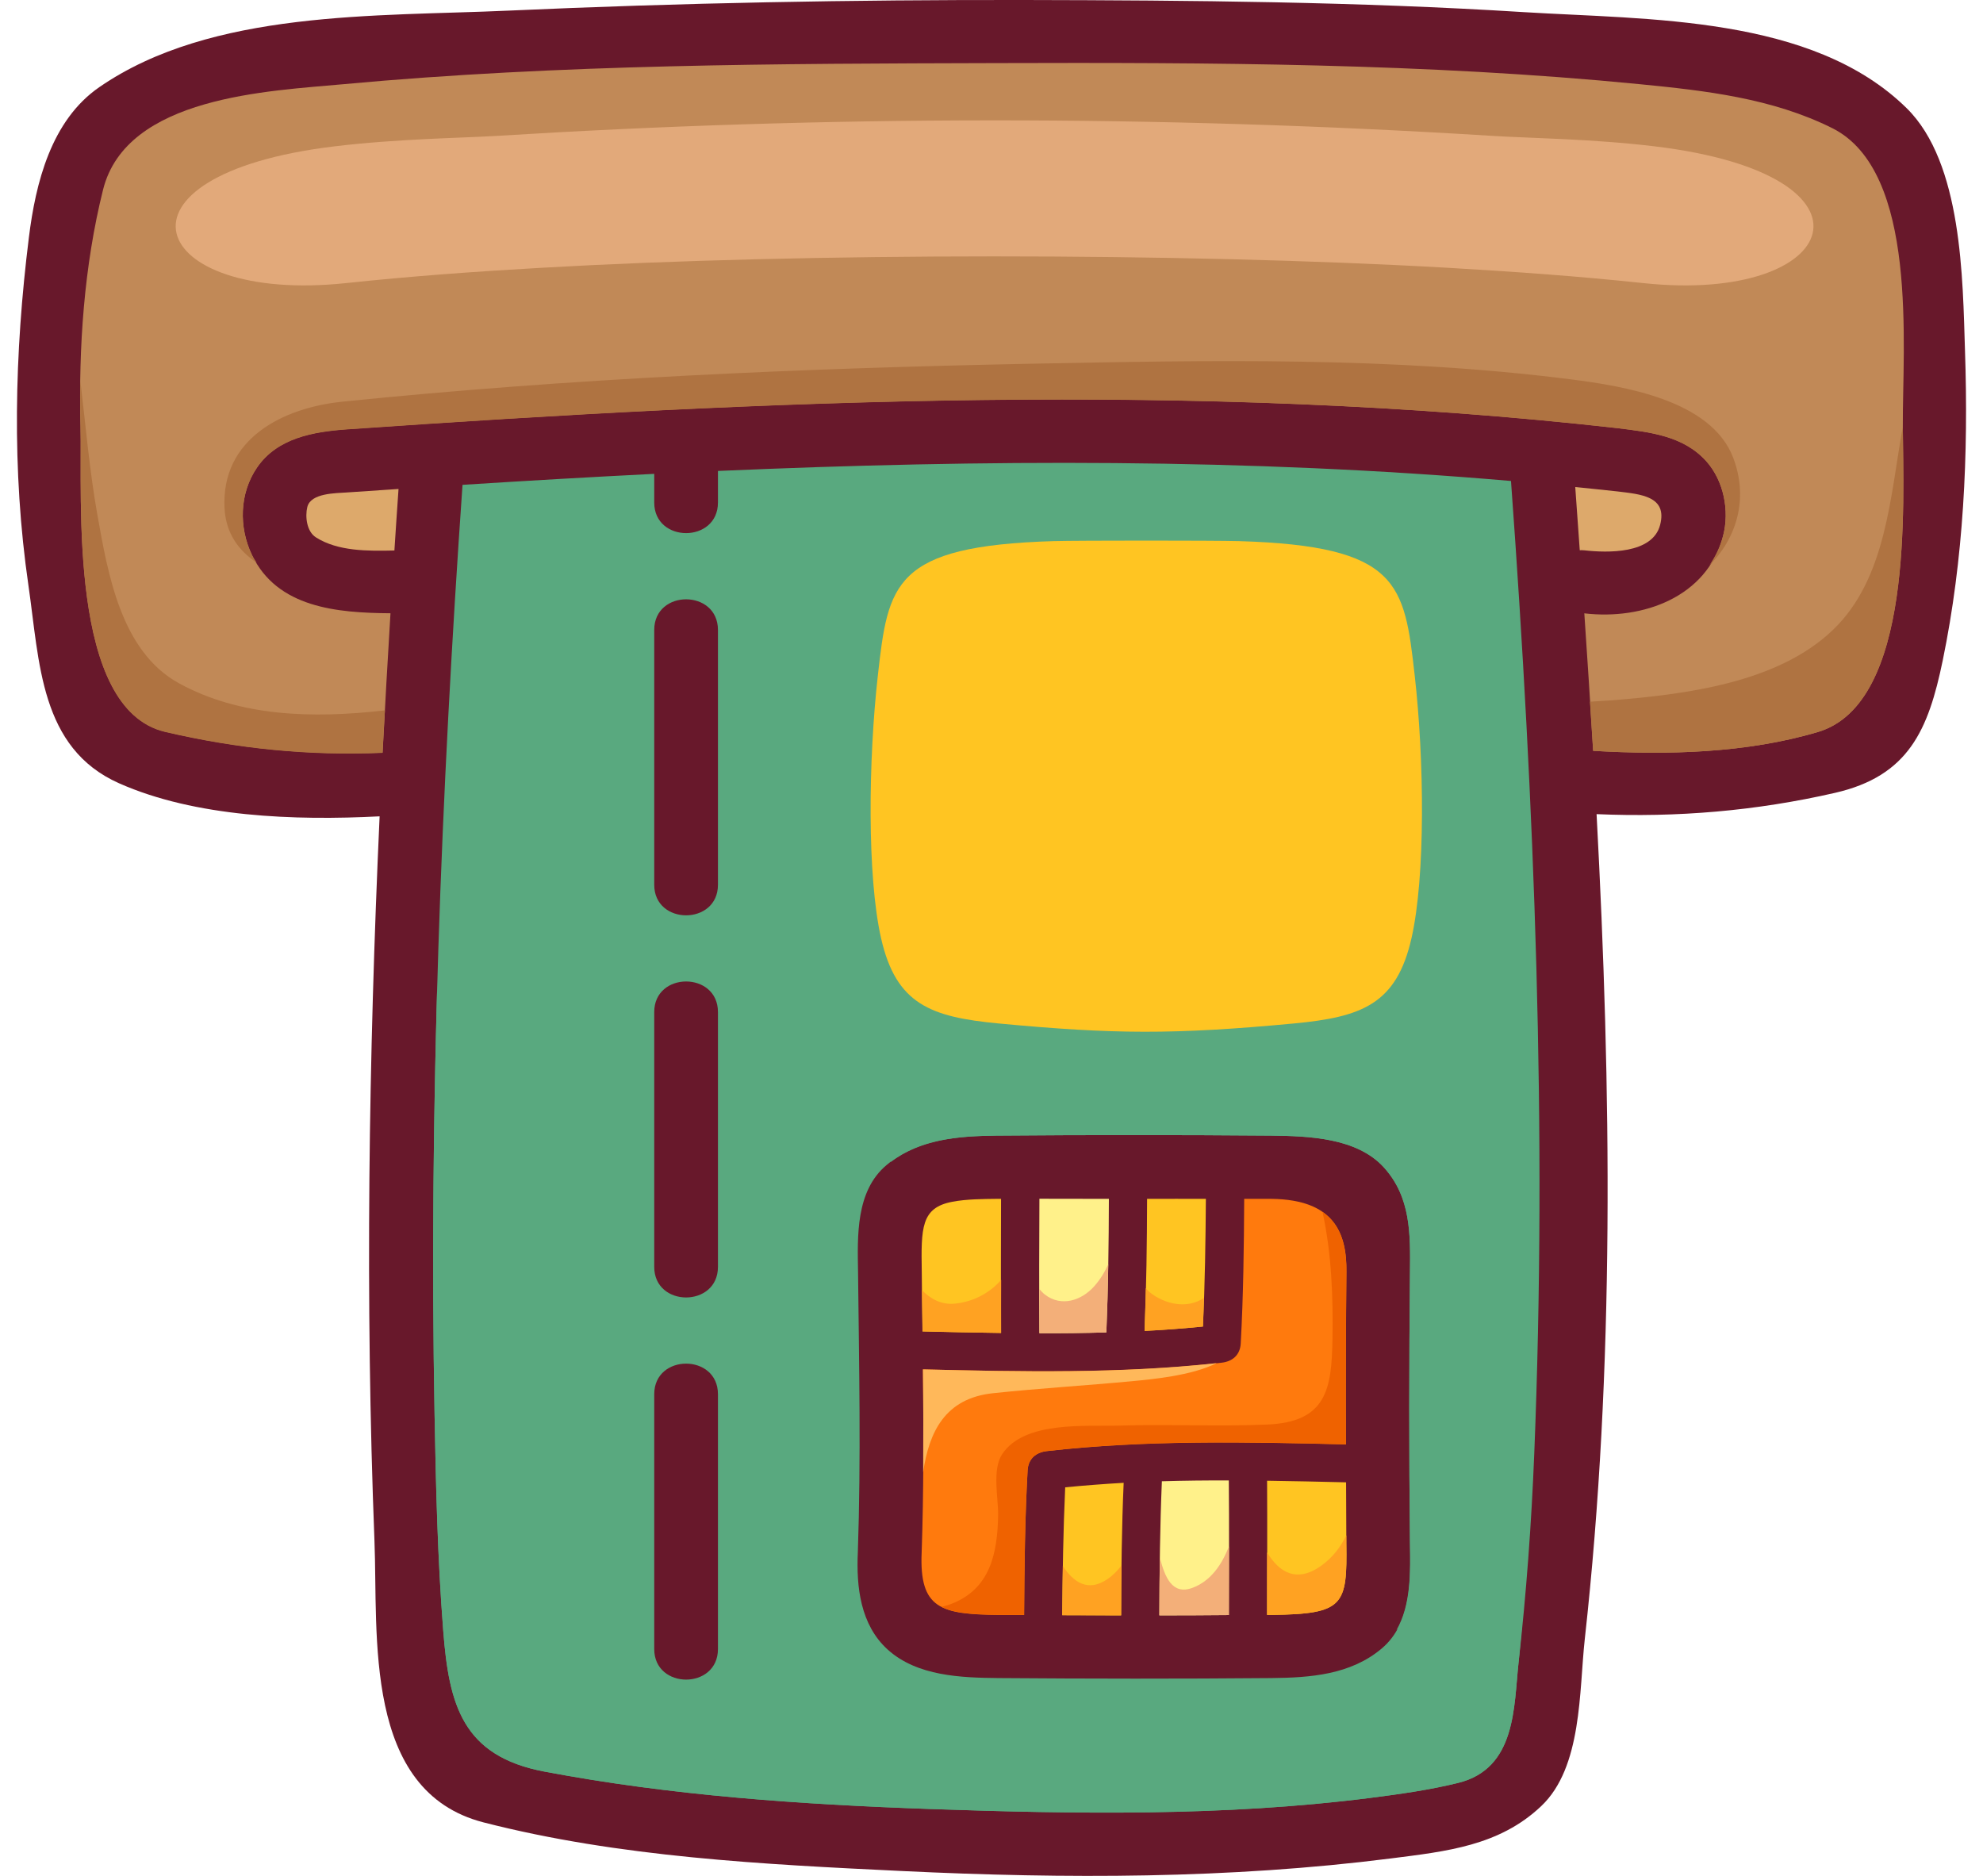<svg width="37" height="35" viewBox="0 0 37 35" fill="none" xmlns="http://www.w3.org/2000/svg">
<path d="M35.573 2.016C33.81 0.286 30.751 0.37 28.426 0.226C25.33 0.032 22.22 0.006 19.118 0C15.909 -0.005 12.697 0.053 9.492 0.198C7.032 0.31 3.951 0.179 1.853 1.626C0.952 2.247 0.664 3.42 0.539 4.43C0.27 6.589 0.217 8.769 0.531 10.926C0.739 12.356 0.743 13.957 2.221 14.614C3.646 15.246 5.496 15.313 7.083 15.231C6.878 19.737 6.812 24.253 6.987 28.75C7.057 30.508 6.765 33.422 9.023 34.002C11.554 34.652 14.249 34.785 16.848 34.91C19.873 35.055 22.939 35.057 25.946 34.675C26.992 34.542 27.974 34.44 28.757 33.698C29.525 32.972 29.463 31.544 29.57 30.58C30.131 25.515 30.064 20.328 29.79 15.19C31.288 15.255 32.766 15.13 34.234 14.794C35.617 14.479 35.981 13.614 36.248 12.326C36.64 10.426 36.73 8.474 36.664 6.541C36.621 5.217 36.617 3.039 35.573 2.016Z" fill="#68182B"/>
<path d="M7.359 10.271C6.857 10.283 6.305 10.286 5.896 10.027C5.721 9.917 5.691 9.637 5.734 9.46C5.798 9.197 6.266 9.203 6.472 9.188C6.794 9.166 7.115 9.145 7.436 9.123C7.41 9.505 7.383 9.889 7.359 10.271Z" fill="#DDA96B"/>
<path d="M29.392 9.087C29.654 9.114 29.917 9.14 30.18 9.169C30.608 9.222 31.117 9.255 30.975 9.796C30.832 10.34 29.987 10.316 29.564 10.268C29.532 10.264 29.504 10.266 29.476 10.266C29.448 9.87 29.42 9.479 29.392 9.087Z" fill="#DDA96B"/>
<path d="M33.921 13.657C32.59 14.052 31.121 14.09 29.726 14.009C29.675 13.152 29.619 12.296 29.561 11.442C29.562 11.442 29.564 11.444 29.566 11.444C30.655 11.571 31.852 11.14 32.15 9.999C32.274 9.529 32.163 8.97 31.837 8.604C31.408 8.127 30.783 8.062 30.18 7.987C22.327 7.104 14.331 7.463 6.473 8.008C5.847 8.053 5.171 8.168 4.794 8.724C4.467 9.205 4.452 9.833 4.7 10.351C5.171 11.341 6.29 11.435 7.286 11.442C7.233 12.309 7.184 13.176 7.139 14.043C5.766 14.101 4.435 13.968 3.085 13.653C1.269 13.23 1.536 9.311 1.502 7.948C1.464 6.488 1.568 4.958 1.923 3.539C2.36 1.792 5.028 1.699 6.418 1.57C10.452 1.197 14.536 1.188 18.583 1.177C22.579 1.165 26.609 1.179 30.588 1.57C31.822 1.691 33.063 1.831 34.186 2.39C35.804 3.198 35.496 6.481 35.504 7.948C35.511 9.391 35.714 13.124 33.921 13.657Z" fill="#C18957"/>
<path d="M28.193 8.974C23.285 8.549 18.329 8.571 13.396 8.787C13.396 8.983 13.396 9.181 13.396 9.376C13.396 10.137 12.207 10.137 12.207 9.376C12.207 9.197 12.207 9.02 12.207 8.841C11.013 8.901 9.821 8.97 8.63 9.046C8.228 14.806 8.003 20.598 8.108 26.37C8.132 27.722 8.164 29.078 8.27 30.426C8.377 31.796 8.621 32.764 10.159 33.054C12.523 33.502 14.953 33.668 17.356 33.752C20.076 33.847 22.845 33.89 25.551 33.547C26.105 33.476 26.665 33.399 27.207 33.265C28.293 32.997 28.244 31.844 28.334 31.022C28.479 29.727 28.575 28.427 28.627 27.124C28.871 21.078 28.633 15.007 28.193 8.974ZM25.779 30.759C25.2 31.246 24.455 31.302 23.722 31.309C22.025 31.324 20.327 31.322 18.63 31.309C17.929 31.302 17.116 31.274 16.566 30.78C16.053 30.317 15.976 29.609 16.006 28.96C16.066 27.223 16.029 25.472 16.01 23.734C15.999 23.061 15.965 22.222 16.541 21.738C17.118 21.253 17.858 21.197 18.584 21.188C20.297 21.174 22.01 21.174 23.722 21.188C24.415 21.197 25.317 21.225 25.822 21.782C26.327 22.34 26.316 23.029 26.308 23.738C26.291 25.422 26.289 27.107 26.308 28.791C26.319 29.456 26.348 30.28 25.779 30.759Z" fill="#59A97F"/>
<path d="M21.403 22.368C21.769 22.368 22.136 22.366 22.5 22.368C22.494 23.162 22.483 23.956 22.445 24.75C22.083 24.786 21.721 24.814 21.356 24.832C21.39 24.01 21.401 23.19 21.403 22.368Z" fill="#FFC522"/>
<path d="M20.69 22.368C20.688 23.199 20.678 24.031 20.643 24.86C20.228 24.872 19.811 24.877 19.394 24.875C19.387 24.038 19.39 23.203 19.394 22.366C19.826 22.366 20.258 22.368 20.69 22.368Z" fill="#FFF18A"/>
<path d="M17.771 22.422C18.036 22.371 18.352 22.371 18.584 22.368C18.616 22.368 18.648 22.368 18.678 22.368C18.677 23.203 18.673 24.036 18.678 24.87C18.188 24.864 17.698 24.853 17.212 24.842C17.206 24.473 17.202 24.103 17.199 23.736C17.186 22.912 17.182 22.532 17.771 22.422Z" fill="#FFC522"/>
<path d="M20.919 30.14C20.552 30.14 20.186 30.137 19.82 30.137C19.826 29.34 19.839 28.544 19.875 27.75C20.237 27.715 20.599 27.687 20.966 27.666C20.93 28.49 20.921 29.314 20.919 30.14Z" fill="#FFC522"/>
<path d="M21.632 30.139C21.634 29.303 21.644 28.47 21.679 27.637C22.094 27.625 22.511 27.62 22.928 27.622C22.936 28.459 22.932 29.296 22.928 30.133C22.496 30.137 22.064 30.139 21.632 30.139Z" fill="#FFF18A"/>
<path d="M19.531 27.075C19.328 27.098 19.188 27.219 19.174 27.43C19.124 28.33 19.114 29.233 19.109 30.133C18.949 30.131 18.791 30.133 18.632 30.131C17.559 30.12 17.15 30.021 17.197 28.962C17.236 27.827 17.233 26.688 17.221 25.55C19.069 25.595 20.958 25.634 22.793 25.425C22.996 25.403 23.137 25.282 23.15 25.071C23.2 24.171 23.21 23.27 23.215 22.368C23.386 22.37 23.555 22.366 23.726 22.368C24.894 22.383 25.133 23.007 25.123 23.738C25.112 24.808 25.11 25.878 25.114 26.95C23.261 26.904 21.368 26.865 19.531 27.075Z" fill="#FF7A0D"/>
<path d="M23.722 30.131C23.696 30.131 23.668 30.131 23.642 30.131C23.643 29.298 23.647 28.462 23.642 27.627C24.136 27.635 24.628 27.644 25.116 27.657C25.118 28.035 25.118 28.412 25.121 28.791C25.138 29.956 25.08 30.114 23.722 30.131Z" fill="#FFC522"/>
<path d="M24.676 22.612C24.847 23.389 24.875 24.208 24.862 24.993C24.845 25.906 24.759 26.533 23.642 26.579C22.735 26.618 21.82 26.57 20.911 26.598C20.267 26.618 19.11 26.503 18.697 27.135C18.509 27.422 18.628 27.953 18.624 28.268C18.611 28.979 18.479 29.654 17.734 29.931C17.681 29.952 17.623 29.963 17.569 29.98C17.802 30.099 18.149 30.123 18.631 30.129C18.791 30.131 18.949 30.129 19.108 30.131C19.114 29.229 19.123 28.328 19.174 27.428C19.185 27.217 19.328 27.098 19.531 27.073C21.367 26.863 23.26 26.902 25.112 26.948C25.108 25.878 25.112 24.806 25.121 23.736C25.127 23.277 25.035 22.862 24.676 22.612Z" fill="#EF6200"/>
<path d="M22.701 25.433C20.896 25.631 19.039 25.593 17.221 25.55C17.229 26.19 17.229 26.827 17.225 27.467C17.334 26.725 17.627 26.089 18.53 25.994C19.392 25.903 20.26 25.851 21.123 25.77C21.48 25.735 22.231 25.67 22.701 25.433Z" fill="#FFB85A"/>
<path d="M8.108 26.371C8.133 27.722 8.165 29.078 8.27 30.426C8.377 31.796 8.621 32.764 10.159 33.054C12.523 33.502 14.953 33.668 17.357 33.752C20.076 33.847 22.846 33.89 25.551 33.547C26.105 33.476 26.665 33.399 27.208 33.265C28.293 32.997 28.244 31.845 28.334 31.022C28.359 30.802 28.374 30.579 28.396 30.359C28.079 31.084 27.653 31.764 27.056 32.283C26.573 32.702 25.97 32.93 25.335 32.986C23.756 33.122 22.149 33.107 20.564 33.107C18.021 33.105 15.477 33.01 12.942 32.81C12.127 32.747 11.265 32.756 10.472 32.532C9.453 32.245 9.156 31.075 8.925 30.181C8.149 27.183 8.204 23.902 8.165 20.828C8.153 19.994 8.155 19.161 8.159 18.326C8.084 21.009 8.057 23.692 8.108 26.371Z" fill="#59A97F"/>
<path d="M16.617 21.683C17.182 21.253 17.89 21.197 18.585 21.188C20.297 21.174 22.01 21.174 23.722 21.188C24.415 21.197 25.317 21.225 25.822 21.782C26.327 22.34 26.316 23.029 26.308 23.738C26.291 25.422 26.289 27.107 26.308 28.791C26.316 29.318 26.331 29.941 26.055 30.416C26.137 30.332 26.214 30.247 26.278 30.161C26.718 29.568 26.628 28.884 26.65 28.173C26.706 26.387 26.932 24.392 26.639 22.621C26.365 20.956 24.74 20.943 23.33 20.863C21.503 20.761 19.343 20.58 17.544 21.01C17.114 21.115 16.82 21.361 16.617 21.683Z" fill="#59A97F"/>
<path d="M26.396 12.598C26.203 10.892 26.111 10.186 23.119 10.096C22.654 10.083 20.122 10.083 19.657 10.096C16.665 10.186 16.573 10.892 16.38 12.598C16.202 14.172 16.177 16.353 16.44 17.507C16.72 18.736 17.362 18.976 18.637 19.096C20.774 19.297 21.899 19.306 24.139 19.096C25.412 18.976 26.056 18.736 26.336 17.507C26.599 16.353 26.575 14.172 26.396 12.598Z" fill="#FFC522"/>
<path d="M23.642 30.131C23.668 30.131 23.696 30.131 23.722 30.131C25.08 30.114 25.138 29.956 25.121 28.793C25.121 28.744 25.121 28.694 25.121 28.645C25.016 28.86 24.872 29.052 24.663 29.205C24.192 29.549 23.861 29.329 23.642 28.964C23.64 29.354 23.642 29.741 23.642 30.131Z" fill="#FFA222"/>
<path d="M19.82 30.135C20.186 30.137 20.552 30.139 20.919 30.139C20.919 29.829 20.922 29.518 20.926 29.208C20.849 29.307 20.763 29.397 20.66 29.465C20.301 29.71 20.025 29.52 19.831 29.216C19.828 29.525 19.822 29.829 19.82 30.135Z" fill="#FFA222"/>
<path d="M18.68 24.87C18.677 24.54 18.68 24.21 18.68 23.88C18.459 24.133 18.151 24.29 17.817 24.323C17.565 24.348 17.364 24.236 17.204 24.073C17.208 24.329 17.21 24.584 17.214 24.84C17.7 24.853 18.19 24.864 18.68 24.87Z" fill="#FFA222"/>
<path d="M21.356 24.832C21.722 24.814 22.085 24.786 22.445 24.75C22.453 24.573 22.457 24.394 22.462 24.217C22.152 24.428 21.73 24.338 21.445 24.105C21.42 24.085 21.401 24.057 21.379 24.034C21.371 24.299 21.367 24.566 21.356 24.832Z" fill="#FFA222"/>
<path d="M21.632 30.139C22.064 30.139 22.496 30.137 22.93 30.133C22.93 29.706 22.93 29.279 22.93 28.852C22.795 29.201 22.586 29.501 22.248 29.626C21.871 29.766 21.734 29.423 21.642 29.063C21.636 29.423 21.632 29.78 21.632 30.139Z" fill="#F3AF79"/>
<path d="M19.394 24.875C19.811 24.875 20.228 24.872 20.643 24.86C20.66 24.437 20.671 24.012 20.678 23.589C20.613 23.732 20.53 23.872 20.415 24.001C20.177 24.267 19.801 24.389 19.497 24.154C19.458 24.124 19.424 24.088 19.394 24.049C19.394 24.325 19.392 24.599 19.394 24.875Z" fill="#F3AF79"/>
<path d="M34.205 11.748C33.168 12.747 31.442 12.954 30.081 13.066C29.944 13.077 29.805 13.081 29.666 13.092C29.684 13.398 29.707 13.704 29.726 14.009C31.121 14.09 32.59 14.052 33.921 13.657C35.711 13.124 35.511 9.403 35.504 7.959C35.269 9.248 35.2 10.79 34.205 11.748Z" fill="#AF7341"/>
<path d="M30.18 7.989C30.781 8.064 31.408 8.129 31.837 8.607C32.163 8.972 32.274 9.531 32.15 10.001C32.096 10.21 32.002 10.387 31.895 10.549C32.398 10.046 32.633 9.308 32.338 8.538C31.927 7.46 30.287 7.203 29.311 7.078C25.972 6.653 22.571 6.72 19.212 6.787C14.934 6.873 10.643 7.059 6.384 7.495C5.265 7.611 4.129 8.191 4.189 9.475C4.212 9.943 4.445 10.268 4.788 10.497C4.758 10.449 4.724 10.408 4.7 10.355C4.454 9.837 4.467 9.207 4.794 8.728C5.173 8.172 5.847 8.057 6.473 8.012C14.331 7.466 22.327 7.104 30.18 7.989Z" fill="#AF7341"/>
<path d="M3.083 13.657C4.433 13.972 5.765 14.105 7.137 14.047C7.15 13.782 7.167 13.517 7.182 13.254C5.819 13.411 4.473 13.368 3.344 12.751C2.255 12.158 2.013 10.7 1.817 9.606C1.669 8.774 1.598 7.932 1.498 7.093C1.494 7.38 1.494 7.669 1.502 7.952C1.536 9.317 1.267 13.234 3.083 13.657Z" fill="#AF7341"/>
<path d="M30.869 2.73C29.711 2.59 28.505 2.577 27.859 2.536C21.582 2.144 15.394 2.154 9.257 2.536C8.611 2.575 7.406 2.59 6.247 2.73C1.795 3.263 2.754 5.676 6.456 5.282C7.678 5.152 8.897 5.064 10.127 4.995C15.026 4.714 22.036 4.712 26.99 4.995C28.22 5.066 29.438 5.152 30.661 5.282C34.36 5.676 35.32 3.263 30.869 2.73Z" fill="#E2A97A"/>
<path d="M13.396 11.754C13.396 13.338 13.396 14.923 13.396 16.508C13.396 17.268 12.207 17.268 12.207 16.508C12.207 14.923 12.207 13.338 12.207 11.754C12.207 10.991 13.396 10.991 13.396 11.754Z" fill="#68182B"/>
<path d="M13.396 18.883C13.396 20.468 13.396 22.052 13.396 23.637C13.396 24.398 12.207 24.398 12.207 23.637C12.207 22.052 12.207 20.468 12.207 18.883C12.207 18.122 13.396 18.122 13.396 18.883Z" fill="#68182B"/>
<path d="M13.396 26.013C13.396 27.597 13.396 29.182 13.396 30.767C13.396 31.528 12.207 31.528 12.207 30.767C12.207 29.182 12.207 27.597 12.207 26.013C12.207 25.252 13.396 25.252 13.396 26.013Z" fill="#68182B"/>
</svg>
